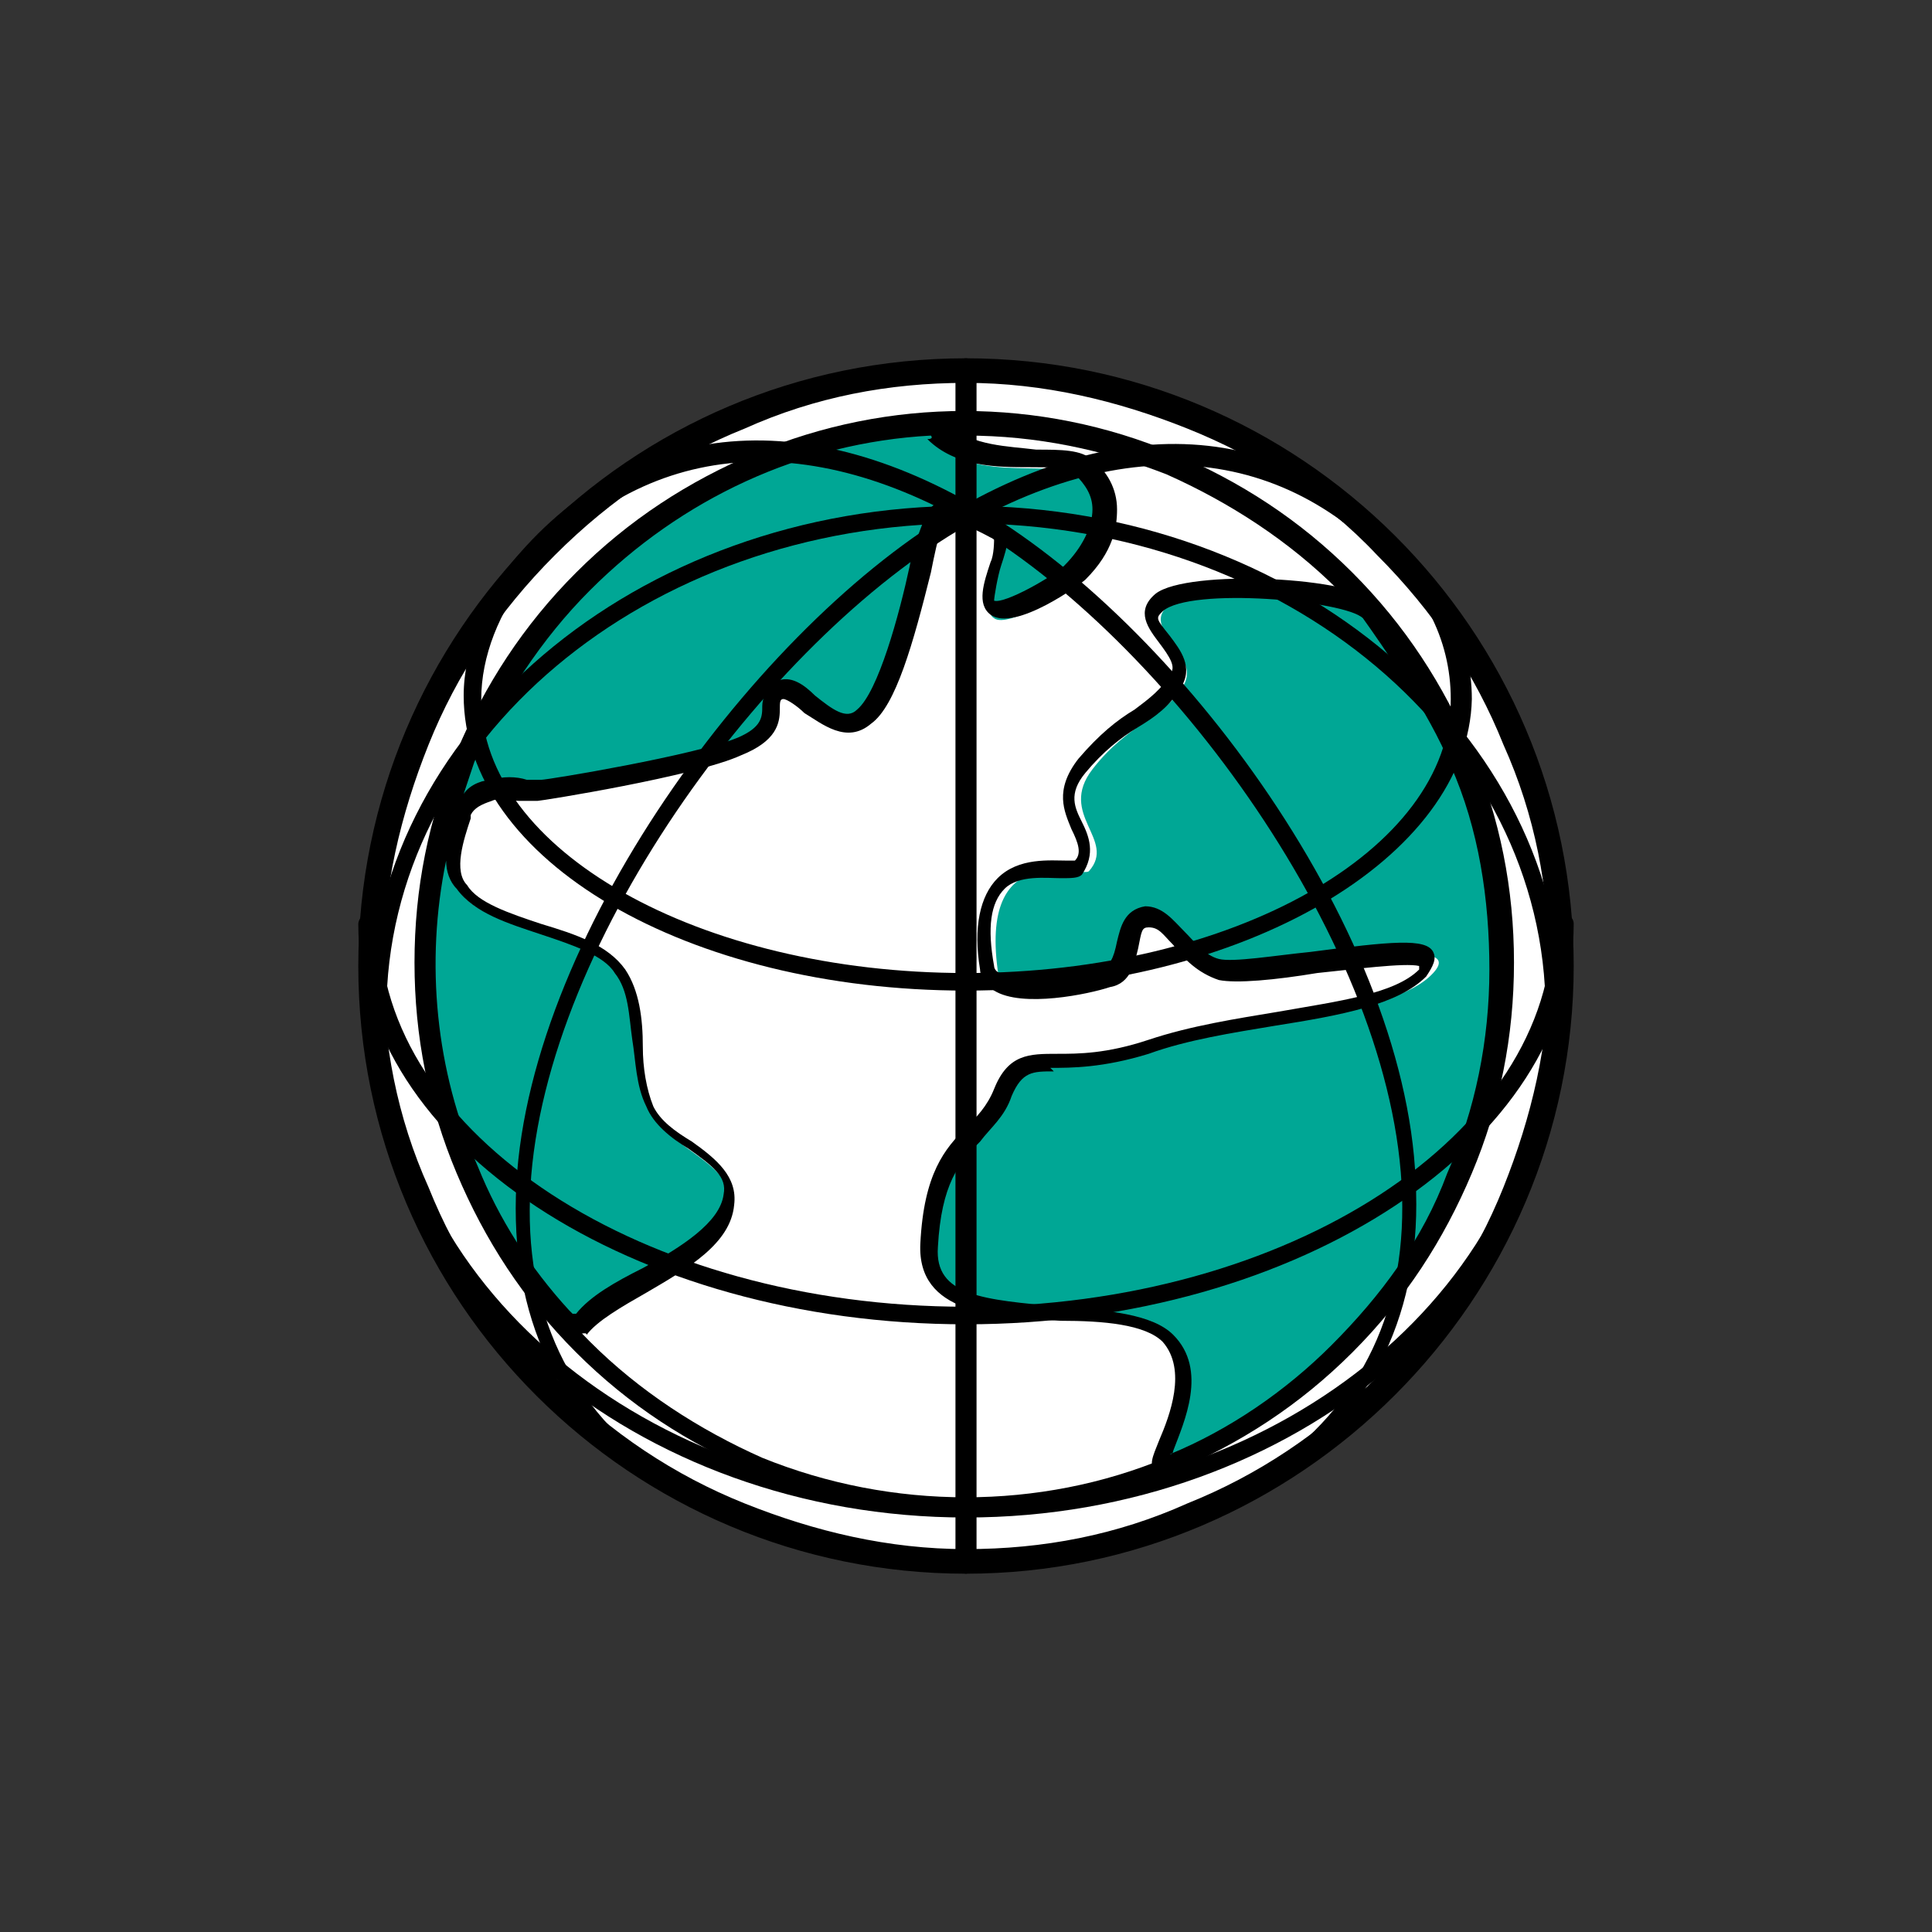 <?xml version="1.0" encoding="UTF-8"?> <!-- Generator: Adobe Illustrator 23.0.3, SVG Export Plug-In . SVG Version: 6.00 Build 0) --> <svg xmlns="http://www.w3.org/2000/svg" xmlns:xlink="http://www.w3.org/1999/xlink" id="Слой_1" x="0px" y="0px" viewBox="0 0 55 55" style="enable-background:new 0 0 55 55;" xml:space="preserve"><rect x="0" y="0" width="55" height="55" fill="#333333" stroke="none"/> <style type="text/css"> .st0{fill-rule:evenodd;clip-rule:evenodd;fill:#FFFFFF;} .st1{fill-rule:evenodd;clip-rule:evenodd;} .st2{fill-rule:evenodd;clip-rule:evenodd;fill:#00A795;} </style> <g> <path class="st0" d="M39.4,15.6c-1.5-1.6-3.4-2.8-5.5-3.7c-2-0.8-4.1-1.3-6.4-1.3c-2.3,0-4.5,0.5-6.4,1.3c-2.1,0.9-3.9,2.1-5.5,3.7 c-1.6,1.6-2.8,3.4-3.7,5.5c-0.8,2-1.3,4.1-1.3,6.4c0,2.3,0.5,4.5,1.3,6.4c0.8,2.1,2.1,3.9,3.7,5.5c1.6,1.6,3.4,2.8,5.5,3.7 c2,0.8,4.2,1.3,6.4,1.3c2.3,0,4.4-0.5,6.4-1.3c2.1-0.9,3.9-2.1,5.5-3.7c1.6-1.6,2.8-3.4,3.7-5.5c0.8-2,1.3-4.1,1.3-6.4 c0-2.3-0.5-4.4-1.3-6.4C42.2,19,40.9,17.2,39.4,15.6z"></path> <path class="st1" d="M27.5,10.9c-2.2,0-4.3,0.4-6.3,1.3c-2,0.8-3.8,2-5.4,3.6c-1.6,1.6-2.8,3.4-3.6,5.4c-0.8,2-1.3,4.1-1.3,6.3 s0.4,4.3,1.3,6.3c0.8,2,2,3.8,3.6,5.4c1.6,1.6,3.4,2.8,5.4,3.6c2,0.8,4.1,1.3,6.3,1.3c2.2,0,4.3-0.4,6.3-1.3c2-0.8,3.8-2,5.4-3.6 c1.6-1.6,2.8-3.4,3.6-5.4c0.8-2,1.3-4.1,1.3-6.3s-0.4-4.3-1.3-6.3c-0.8-2-2-3.8-3.6-5.4l0,0c-1.5-1.6-3.4-2.8-5.4-3.6 C31.8,11.4,29.7,10.9,27.5,10.9L27.5,10.9z M27.5,44.6c-2.3,0-4.5-0.4-6.5-1.3c-2.1-0.9-3.9-2.1-5.5-3.7c-1.6-1.6-2.8-3.5-3.7-5.5 c-0.9-2.1-1.3-4.3-1.3-6.5s0.4-4.5,1.3-6.5c0.9-2.1,2.1-3.9,3.7-5.5c1.6-1.6,3.5-2.8,5.5-3.7c4.1-1.7,8.9-1.7,13.1,0 c2.1,0.9,3.9,2.1,5.5,3.7l0,0c1.6,1.6,2.8,3.5,3.7,5.5c0.9,2.1,1.3,4.3,1.3,6.5c0,2.3-0.4,4.5-1.3,6.5c-0.9,2.1-2.1,3.9-3.7,5.5 c-1.6,1.6-3.5,2.8-5.5,3.7C32,44.1,29.8,44.6,27.5,44.6z"></path> <path class="st0" d="M38.3,16.7c-1.4-1.4-3.1-2.6-5-3.3c-1.8-0.7-3.8-1.2-5.9-1.2c-2.1,0-4.1,0.4-5.9,1.2c-1.9,0.8-3.6,1.9-5,3.3 c-1.4,1.4-2.6,3.1-3.3,5c-0.7,1.8-1.2,3.8-1.2,5.9s0.4,4.1,1.2,5.9c0.8,1.9,1.9,3.6,3.3,5c1.4,1.4,3.1,2.6,5,3.3 c1.8,0.8,3.8,1.2,5.9,1.2c2.1,0,4.1-0.4,5.9-1.2c1.9-0.8,3.6-1.9,5-3.3c1.4-1.4,2.6-3.1,3.3-5c0.7-1.8,1.2-3.8,1.2-5.9 s-0.4-4.1-1.2-5.9C40.9,19.8,39.8,18.1,38.3,16.7z"></path> <path class="st1" d="M27.5,12.4c-2,0-3.9,0.4-5.8,1.1c-1.8,0.8-3.5,1.9-4.9,3.3c-1.4,1.4-2.5,3.1-3.3,4.9c-0.8,1.8-1.1,3.8-1.1,5.8 c0,2,0.4,3.9,1.1,5.8c0.8,1.8,1.9,3.5,3.3,4.9c1.4,1.4,3.1,2.5,4.9,3.3c3.7,1.5,7.9,1.5,11.5,0c1.8-0.8,3.5-1.9,4.9-3.3 c1.4-1.4,2.5-3.1,3.3-4.9c0.8-1.8,1.1-3.8,1.1-5.8c0-2-0.4-3.9-1.1-5.8c-0.8-1.8-1.9-3.5-3.3-4.9l0,0c-1.4-1.4-3.1-2.5-4.9-3.3 C31.4,12.8,29.5,12.4,27.5,12.4L27.5,12.4z M27.5,43.1c-2.1,0-4.1-0.4-6-1.2c-1.9-0.8-3.6-1.9-5.1-3.4c-1.5-1.5-2.6-3.2-3.4-5.1 c-0.8-1.9-1.2-3.9-1.2-6c0-2.1,0.4-4.1,1.2-6c0.8-1.9,1.9-3.6,3.4-5.1c1.5-1.5,3.2-2.6,5.1-3.4c3.8-1.6,8.1-1.6,11.9,0 c1.9,0.8,3.6,1.9,5.1,3.4l0,0c1.5,1.5,2.6,3.2,3.4,5.1c0.8,1.9,1.2,3.9,1.2,6c0,2.1-0.4,4.1-1.2,6c-0.8,1.9-1.9,3.6-3.4,5.1 c-1.5,1.5-3.2,2.6-5.1,3.4C31.6,42.7,29.6,43.1,27.5,43.1z"></path> <path class="st2" d="M39.2,17.5c0.6,0.6,2,2.7,2.6,4.2c0.8,1.9,1.1,3.9,1.1,5.9c0,2-0.4,4-1.2,5.9c-0.8,1.8-1.9,3.5-3.4,4.9 c-1.5,1.5-3.2,2.5-5,3.3c-0.8,0.3,1.4-2.2,0.1-3.6c-1.3-1.4-7,0.2-6.8-2.7c0.2-2.9,1.4-2.9,2.1-4.4c0.7-1.5,1.5-0.3,4.3-1.2 c2.8-1,6.6-0.8,7.8-2.1c1.2-1.3-4.7,0.2-5.8,0c-1.1-0.3-1.3-1.6-2.1-1.5c-0.8,0-0.3,1.4-1.2,1.7s-3.2,0.7-3.3-0.3 c-0.5-3.8,2.4-2.6,2.6-2.8c0.8-0.9-0.9-1.6,0.1-2.9c1-1.3,2.1-1.5,2.6-2.4c0.5-0.9-1.3-1.6-0.4-2.3C34,16.6,38.6,16.8,39.2,17.5z"></path> <path class="st1" d="M30,30.5c-0.6,0-0.9,0-1.2,0.7c-0.2,0.6-0.6,0.9-0.9,1.3c-0.6,0.6-1.1,1.2-1.2,3c-0.1,1.4,1.3,1.5,3.5,1.7 c1.3,0.1,2.6,0.2,3.2,0.8c1,1,0.3,2.5,0,3.3c0,0,0,0.1-0.1,0.1c1.7-0.7,3.3-1.8,4.6-3.1c1.4-1.4,2.6-3,3.3-4.9 c0.8-1.8,1.2-3.8,1.2-5.8c0-2-0.3-4-1.1-5.8c-0.6-1.5-2-3.5-2.5-4.2c-0.5-0.5-4.9-0.9-5.7-0.2c-0.2,0.2-0.2,0.2,0.2,0.7 c0.3,0.4,0.7,0.9,0.3,1.5c-0.3,0.5-0.7,0.8-1.2,1.1c-0.5,0.3-1,0.7-1.5,1.3c-0.5,0.6-0.3,1-0.1,1.4c0.2,0.4,0.4,0.9,0,1.5 c-0.1,0.1-0.3,0.1-0.6,0.1c-0.4,0-1.2-0.1-1.6,0.3c-0.4,0.4-0.5,1.1-0.3,2.2c0,0.1,0.1,0.2,0.2,0.2c0.5,0.3,2,0.1,2.8-0.1 c0.3-0.1,0.4-0.3,0.5-0.8c0.1-0.4,0.2-0.9,0.8-1c0.5,0,0.8,0.4,1.1,0.7c0.3,0.3,0.6,0.7,1,0.8c0.4,0.1,1.6-0.1,2.6-0.2 c2.3-0.3,3.3-0.4,3.5,0c0.1,0.2,0,0.4-0.2,0.7c-0.8,0.8-2.4,1.1-4.3,1.4c-1.2,0.2-2.5,0.4-3.6,0.8c-1.3,0.4-2.2,0.4-2.8,0.4 C30,30.5,30,30.5,30,30.5L30,30.5z M33.1,42c-0.1,0-0.2,0-0.2-0.1c-0.2-0.2-0.1-0.4,0.1-0.9c0.3-0.7,0.8-2,0.1-2.8 c-0.5-0.5-1.7-0.6-2.9-0.6c-1.9-0.1-4.1-0.2-4-2.2c0.1-2,0.7-2.7,1.3-3.3c0.3-0.3,0.6-0.6,0.8-1.1c0.4-1,1-1,1.8-1 c0.6,0,1.4,0,2.6-0.4c1.2-0.4,2.5-0.6,3.7-0.8c1.7-0.3,3.3-0.5,4-1.2c0,0,0,0,0-0.1c-0.4-0.1-1.9,0.1-2.9,0.2 c-1.2,0.2-2.3,0.3-2.8,0.2c-0.6-0.2-1-0.6-1.3-1c-0.3-0.3-0.4-0.5-0.7-0.5c0,0,0,0,0,0c-0.2,0-0.2,0.1-0.3,0.6 c-0.1,0.4-0.2,1-0.8,1.1c-0.6,0.2-2.5,0.6-3.3,0.1c-0.2-0.1-0.4-0.4-0.4-0.6c-0.2-1.2,0-2.1,0.5-2.6c0.6-0.6,1.5-0.5,2-0.5 c0.1,0,0.2,0,0.2,0c0.2-0.2,0.1-0.5-0.1-0.9c-0.2-0.5-0.5-1.1,0.2-2c0.6-0.7,1.1-1.1,1.6-1.4c0.4-0.3,0.8-0.6,1-1 c0.2-0.2,0-0.5-0.3-0.9c-0.3-0.4-0.7-0.9-0.1-1.4c0.9-0.7,5.7-0.5,6.4,0.3l0,0c0.6,0.7,2,2.8,2.6,4.3c0.8,1.9,1.1,3.9,1.1,6 c0,2.1-0.4,4.1-1.2,6c-0.8,1.9-2,3.6-3.4,5c-1.5,1.4-3.2,2.6-5.1,3.3C33.2,42,33.2,42,33.1,42z"></path> <path class="st2" d="M26.5,12.2c-3.6,0.2-7.1,1.7-9.8,4.5c-1.5,1.5-2.6,3.2-3.3,5c-1.6,3.8-1.6,8,0,11.8c0.6,1.5,1.5,2.9,2.6,4.2 c0.1,0.1,0.2,0.1,0.3,0.2c0.1,0,0.2,0,0.3-0.1c1-1.2,4-2,4.2-3.5c0.1-1.2-1.8-1.6-2.3-2.7c-0.6-1.2-0.1-2.8-0.9-3.9 c-0.8-1.1-3.7-1.2-4.5-2.3c-0.4-0.6-0.1-1.5,0.1-2.2c0.1-0.3,0.5-0.5,0.8-0.6c0.4-0.1,0.9,0,1.4,0c0,0,4.4-0.7,5.7-1.2 c1.3-0.6,0.6-1.3,1.2-1.6c0.6-0.2,1.5,1.5,2.4,0.8c0.9-0.8,1.6-4.6,1.9-5.4c0.3-0.9,1.5,0,1.8,0.2c0.3,0.2-0.6,1.9-0.1,2.2 c0.4,0.3,2.1-0.8,2.3-1c1.3-1.3,1-2.4,0.2-3c-0.7-0.6-2.9,0.2-4.2-1C26.7,12.2,26.6,12.2,26.5,12.2z"></path> <path class="st1" d="M26.5,12.2L26.5,12.2L26.5,12.2L26.5,12.2z M28.4,15.3C28.4,15.3,28.4,15.3,28.4,15.3L28.4,15.3L28.4,15.3z M26.5,12.4C26.5,12.4,26.5,12.4,26.5,12.4c-3.7,0.2-7.1,1.8-9.7,4.4c-1.4,1.4-2.5,3.1-3.3,4.9c-0.1,0.3-0.2,0.6-0.3,0.9 c0.2-0.3,0.6-0.4,0.8-0.4c0.3-0.1,0.7-0.1,1,0c0.1,0,0.3,0,0.4,0c0.2,0,4.4-0.7,5.6-1.2c0.7-0.3,0.7-0.6,0.7-0.9 c0-0.2,0.1-0.5,0.4-0.7c0.4-0.2,0.8,0.1,1.1,0.4c0.5,0.4,0.9,0.7,1.2,0.4c0.6-0.5,1.2-2.7,1.5-4.1c0.1-0.6,0.3-1,0.4-1.3 c0.1-0.3,0.3-0.5,0.5-0.5c0.6-0.2,1.2,0.2,1.6,0.5l0.1,0.1c0.3,0.2,0.2,0.6,0,1.2c-0.1,0.3-0.2,0.9-0.2,1c0.3,0.1,1.7-0.7,2-1 c0.5-0.5,0.8-1.1,0.8-1.6c0-0.4-0.2-0.7-0.5-1c-0.2-0.2-0.7-0.2-1.3-0.2c-0.9,0-2.1,0-2.9-0.8C26.6,12.5,26.5,12.4,26.5,12.4 L26.5,12.4z M12.7,24.5c-0.6,2.9-0.3,6,0.9,8.7c0.6,1.5,1.5,2.9,2.6,4.1c0,0,0.1,0.1,0.1,0.1c0.1,0,0.1,0,0.1,0 c0.4-0.5,1.1-0.9,1.9-1.3c1.1-0.6,2.2-1.3,2.3-2.1c0.1-0.5-0.3-0.8-1-1.3c-0.5-0.3-1-0.7-1.2-1.2c-0.3-0.6-0.3-1.3-0.4-1.9 c-0.1-0.7-0.1-1.4-0.5-1.9c-0.3-0.5-1.2-0.8-2.1-1.1c-0.9-0.3-1.9-0.6-2.4-1.3C12.8,25.1,12.7,24.8,12.7,24.5L12.7,24.5z M16.3,38 C16.3,38,16.3,38,16.3,38c-0.2,0-0.4-0.1-0.5-0.2c-1.1-1.3-2-2.7-2.7-4.3c-1.6-3.8-1.6-8.2,0-12c0.8-1.9,1.9-3.6,3.4-5.1 c2.7-2.7,6.2-4.3,10-4.5c0.2,0,0.4,0.1,0.5,0.2c0.7,0.6,1.7,0.6,2.5,0.7c0.7,0,1.3,0,1.6,0.3c0.4,0.3,0.7,0.8,0.7,1.4 c0,0.5-0.1,1.2-0.9,2c-0.1,0.1-2,1.5-2.7,1c-0.4-0.3-0.2-0.9,0-1.5c0.1-0.2,0.1-0.6,0.1-0.7l-0.1,0c-0.2-0.1-0.9-0.5-1.2-0.4 c-0.1,0-0.1,0.1-0.2,0.2c-0.1,0.2-0.2,0.7-0.3,1.2c-0.5,2-1,3.8-1.7,4.3c-0.7,0.6-1.4,0-1.9-0.3c-0.2-0.2-0.5-0.4-0.6-0.4 c-0.1,0-0.1,0.1-0.1,0.3c0,0.4-0.1,0.9-1.1,1.3c-1.3,0.6-5.7,1.3-5.8,1.3c0,0,0,0,0,0c-0.2,0-0.3,0-0.5,0c-0.3,0-0.6-0.1-0.8,0 c-0.3,0.1-0.5,0.2-0.6,0.4l0,0.1c-0.2,0.6-0.5,1.5-0.1,1.9c0.3,0.5,1.2,0.8,2.1,1.1c1,0.3,1.9,0.6,2.4,1.3c0.4,0.6,0.5,1.4,0.5,2.2 c0,0.6,0.1,1.2,0.3,1.7c0.2,0.4,0.6,0.7,1.1,1c0.7,0.5,1.3,1,1.2,1.8c-0.1,1.1-1.3,1.8-2.5,2.5c-0.7,0.4-1.4,0.8-1.7,1.2 C16.7,37.9,16.5,38,16.3,38z"></path> <path class="st1" d="M27.5,10.8c-9.2,0-16.7,7.5-16.7,16.7c0,9.2,7.5,16.7,16.7,16.7c9.2,0,16.7-7.5,16.7-16.7 C44.2,18.3,36.7,10.8,27.5,10.8L27.5,10.8z M27.5,44.8c-9.5,0-17.3-7.7-17.3-17.3c0-9.5,7.7-17.3,17.3-17.3 c9.5,0,17.3,7.7,17.3,17.3C44.8,37,37,44.8,27.5,44.8z"></path> <path class="st1" d="M27.5,14.9c-9.1,0-16.5,6.2-16.5,13.9c0,7.7,7.4,13.9,16.5,13.9c9.1,0,16.5-6.2,16.5-13.9 C44,21.1,36.6,14.9,27.5,14.9L27.5,14.9z M27.5,43.2c-9.4,0-17-6.5-17-14.4c0-7.9,7.6-14.4,17-14.4c9.4,0,17,6.5,17,14.4 C44.5,36.7,36.9,43.2,27.5,43.2z"></path> <path class="st1" d="M27.5,37.7c-9.5,0-17.3-5.1-17.3-11.4c0-0.1,0.1-0.3,0.3-0.3c0.1,0,0.3,0.1,0.3,0.3c0,6,7.5,10.9,16.7,10.9 c9.2,0,16.7-4.9,16.7-10.9c0-0.1,0.1-0.3,0.3-0.3c0.1,0,0.3,0.1,0.3,0.3C44.8,32.5,37,37.7,27.5,37.7z"></path> <path class="st1" d="M27.5,28.2c-7.9,0-14.3-3.7-14.3-8.4c0-1.3,0.6-2.7,1.5-3.9c0.1-0.1,0.3-0.1,0.4,0c0.1,0.1,0.1,0.3,0,0.4 c-0.9,1.1-1.4,2.4-1.4,3.6c0,4.3,6.2,7.8,13.8,7.8c7.6,0,13.8-3.5,13.8-7.8c0-1.7-0.8-3.3-2.4-4.5c-0.1-0.1-0.1-0.3,0-0.4 c0.1-0.1,0.3-0.1,0.4,0c1.7,1.3,2.6,3.1,2.6,4.9C41.8,24.4,35.4,28.2,27.5,28.2z"></path> <path class="st1" d="M27.5,44.8c-0.1,0-0.3-0.1-0.3-0.3v-34c0-0.1,0.1-0.3,0.3-0.3c0.1,0,0.3,0.1,0.3,0.3v34 C27.8,44.6,27.6,44.8,27.5,44.8z"></path> <path class="st1" d="M18.9,42.4c-0.1,0-0.1,0-0.1,0c-2.9-2-4.3-4.9-4.1-8.7c0.4-7.3,7.2-16.3,12.9-19.4c5.5-3,10.4-1.9,13.7,3 c0.1,0.1,0,0.3-0.1,0.4c-0.1,0.1-0.3,0-0.4-0.1c-3.1-4.6-7.8-5.6-13-2.8c-5.7,3.1-12.3,11.9-12.7,19c-0.2,3.5,1.1,6.3,3.9,8.2 c0.1,0.1,0.1,0.2,0.1,0.4C19,42.4,19,42.4,18.9,42.4z"></path> <path class="st1" d="M36.1,42.4c-0.1,0-0.2,0-0.2-0.1c-0.1-0.1-0.1-0.3,0.1-0.4c2.8-1.9,4.1-4.7,3.9-8.2c-0.4-7.1-7-15.9-12.7-19 c-5.2-2.8-9.9-1.8-13,2.8c-0.1,0.1-0.2,0.2-0.4,0.1c-0.1-0.1-0.2-0.2-0.1-0.4c3.2-4.9,8.2-6,13.7-3c5.8,3.1,12.6,12.1,12.9,19.4 c0.2,3.7-1.2,6.6-4.1,8.7C36.2,42.4,36.2,42.4,36.1,42.4z"></path> </g> </svg> 